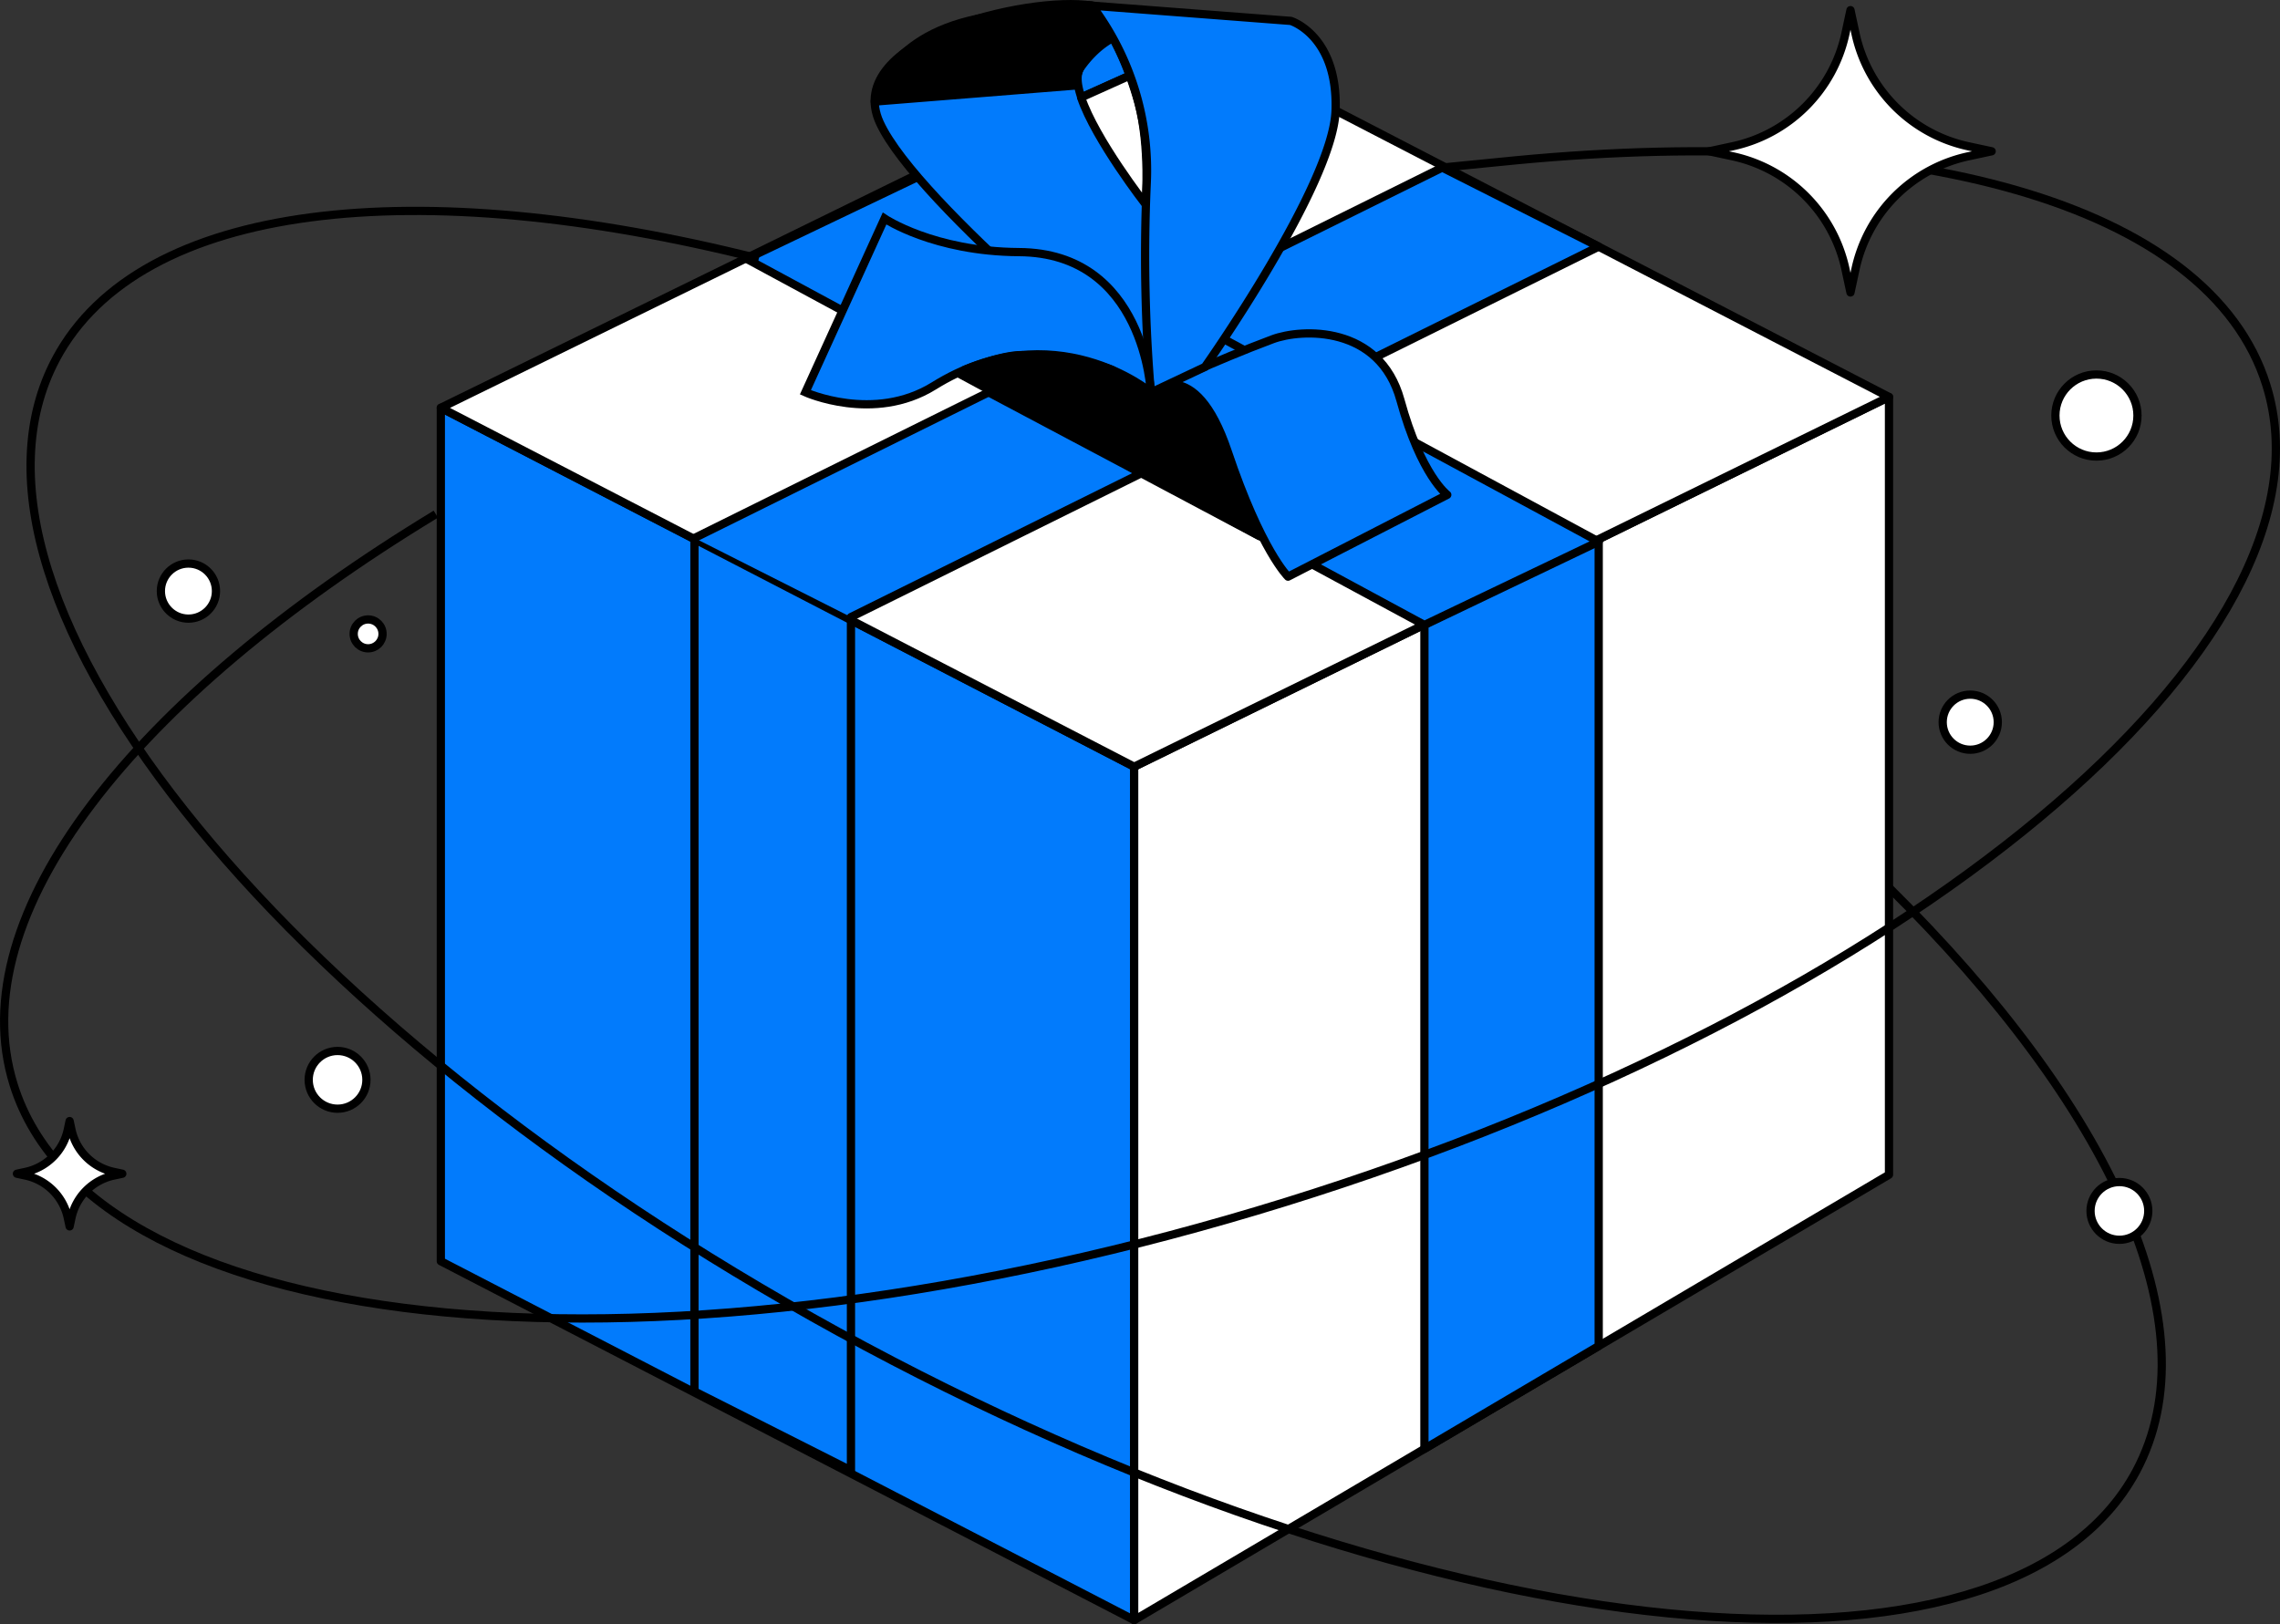 <svg xmlns="http://www.w3.org/2000/svg" viewBox="0 0 552.85 393.91"><rect x="0" y="0" width="552.85" height="393.91" fill="#333333" stroke="none"/><title>(c) cdnnow! All rights reserved</title><defs><style>.cls-1,.cls-3{fill:#fff;}.cls-1,.cls-2,.cls-3,.cls-4,.cls-5,.cls-7{stroke:#000;stroke-width:2px;}.cls-1,.cls-7{stroke-miterlimit:10;}.cls-2,.cls-6{fill:#027bfc;}.cls-2,.cls-3,.cls-4,.cls-5{stroke-linecap:round;stroke-linejoin:round;}.cls-4,.cls-7{fill:none;}</style></defs><g id="Layer_2" data-name="Layer 2"><g id="Layer_1-2" data-name="Layer 1"><circle class="cls-1" cx="81.85" cy="261.88" r="7"/><circle class="cls-1" cx="89.26" cy="153.73" r="3.5"/><circle class="cls-1" cx="45.69" cy="143.35" r="6.68"/><circle class="cls-1" cx="508.34" cy="100.77" r="9.95"/><circle class="cls-1" cx="477.74" cy="175.14" r="6.68"/><polygon class="cls-2" points="275.01 392.91 106.89 305.87 106.89 98.9 275.01 185.94 275.01 392.91"/><polygon class="cls-2" points="206.34 356.62 168.39 337.44 168.39 130.48 206.34 149.65 206.34 356.62"/><polygon class="cls-3" points="275.01 392.91 458.04 284.89 458.04 96.27 275.01 185.94 275.01 392.91"/><polygon class="cls-2" points="345.39 351.37 387.65 326.43 387.65 131 345.39 151.22 345.39 351.37"/><polygon class="cls-3" points="275.01 185.94 106.89 98.9 289.92 9.23 458.04 96.27 275.01 185.94"/><polyline class="cls-2" points="206.34 149.65 387.65 59.81 349.71 40.64 168.39 130.48"/><polygon class="cls-2" points="387.65 131.35 223.3 42.56 181.04 62.78 345.39 151.57 387.65 131.35"/><path class="cls-2" d="M279.05,95.14s-56.58-45.36-65.74-65.42S249.23-1.17,264.78,1.37C286.15,4.85,279.05,95.14,279.05,95.14Z"/><path class="cls-4" d="M273.88,18.21a69.8,69.8,0,0,0-4-9S265.8,11,262,16.41c-1.1,1.54-.85,4.14.2,7.22l11.78-5.3Z"/><path class="cls-3" d="M276.06,25c-.66-2.43-1.4-4.67-2.13-6.66l-11.78,5.3c3.47,10.26,15.66,25.93,15.66,25.93S278.93,35.58,276.06,25Z"/><polygon class="cls-2" points="279.05 95.14 276.41 114.62 239.7 95.14 269.63 89.69 279.05 95.14"/><path class="cls-5" d="M276.41,114.62,305.35,130s-4.61-14.17-10.27-27-16-7.86-16-7.86Z"/><path class="cls-5" d="M261.23,20.7l-49.12,3.93s2.08-15.4,25.06-20.12c21-4.31,27.61-3.14,27.61-3.14l5.11,7.86s-1.62-.16-5.69,4.06S261.23,20.7,261.23,20.7Z"/><path class="cls-6" d="M279.05,95.14s10.59-9.59,18.66,14.4,14.61,30.31,14.61,30.31L350.93,120s-6.33-4.66-11.35-22.94-24-17.4-31-14.79-14.18,5.67-19.19,7.86S279.05,95.14,279.05,95.14Z"/><path class="cls-4" d="M279.05,95.14s10.59-9.59,18.66,14.4,14.61,30.31,14.61,30.31L350.93,120s-6.33-4.66-11.35-22.94-24-17.4-31-14.79-14.18,5.67-19.19,7.86S279.05,95.14,279.05,95.14Z"/><path class="cls-6" d="M264.78,1.37,313,5.07s11.45,3.52,10.85,21.71S292.16,89,292.16,89l-13.11,6.19a396.29,396.29,0,0,1-1-50.59A66.38,66.38,0,0,0,264.78,1.37Z"/><path class="cls-7" d="M264.78,1.37,313,5.07s11.45,3.52,10.85,21.71S292.16,89,292.16,89l-13.11,6.19a396.29,396.29,0,0,1-1-50.59A66.38,66.38,0,0,0,264.78,1.37Z"/><path class="cls-6" d="M279.05,95.14s-23.52-19.66-52.65-1.53c-14.54,9-31.11,1.53-31.11,1.53L214.48,53s11.91,8,32.56,8.14C277.62,61.27,279.05,95.14,279.05,95.14Z"/><path class="cls-7" d="M279.05,95.14s-23.52-19.66-52.65-1.53c-14.54,9-31.11,1.53-31.11,1.53L214.48,53s11.91,8,32.56,8.14C277.62,61.27,279.05,95.14,279.05,95.14Z"/><path class="cls-5" d="M279.05,95.14l-2.64,19.48L233.89,89.69s8.7-3.64,13.93-3.58c13.41.15,21.81,3.58,21.81,3.58Z"/><path class="cls-7" d="M105.68,124.69C32.41,169.16-9.52,221.77,3.29,263c19.43,62.59,157.47,75.37,308.32,28.54S569,156,549.56,93.45c-13.75-44.31-86.94-63.65-182-54.57l-17.82,1.76"/><path class="cls-7" d="M184,62.72C100.88,41.79,34,48.89,13.61,87c-30.91,57.8,56.94,165,196.22,239.53s277.24,88,308.16,30.25c18.76-35.08-6.24-88.39-59.95-141.53"/><path class="cls-3" d="M448.7,2.46l1.21,5.63A35.66,35.66,0,0,0,477.3,35.48l5.63,1.21L477.3,37.9a35.69,35.69,0,0,0-27.39,27.39l-1.21,5.64-1.21-5.64A35.69,35.69,0,0,0,420.1,37.9l-5.63-1.21,5.63-1.21A35.66,35.66,0,0,0,447.49,8.09Z"/><path class="cls-3" d="M16.88,271.88l.45,2.1A13.31,13.31,0,0,0,27.55,284.2l2.1.45-2.1.45a13.32,13.32,0,0,0-10.22,10.21l-.45,2.11-.45-2.11A13.32,13.32,0,0,0,6.21,285.1l-2.1-.45,2.1-.45A13.31,13.31,0,0,0,16.43,274Z"/><circle class="cls-1" cx="513.91" cy="293.67" r="7"/></g></g></svg>